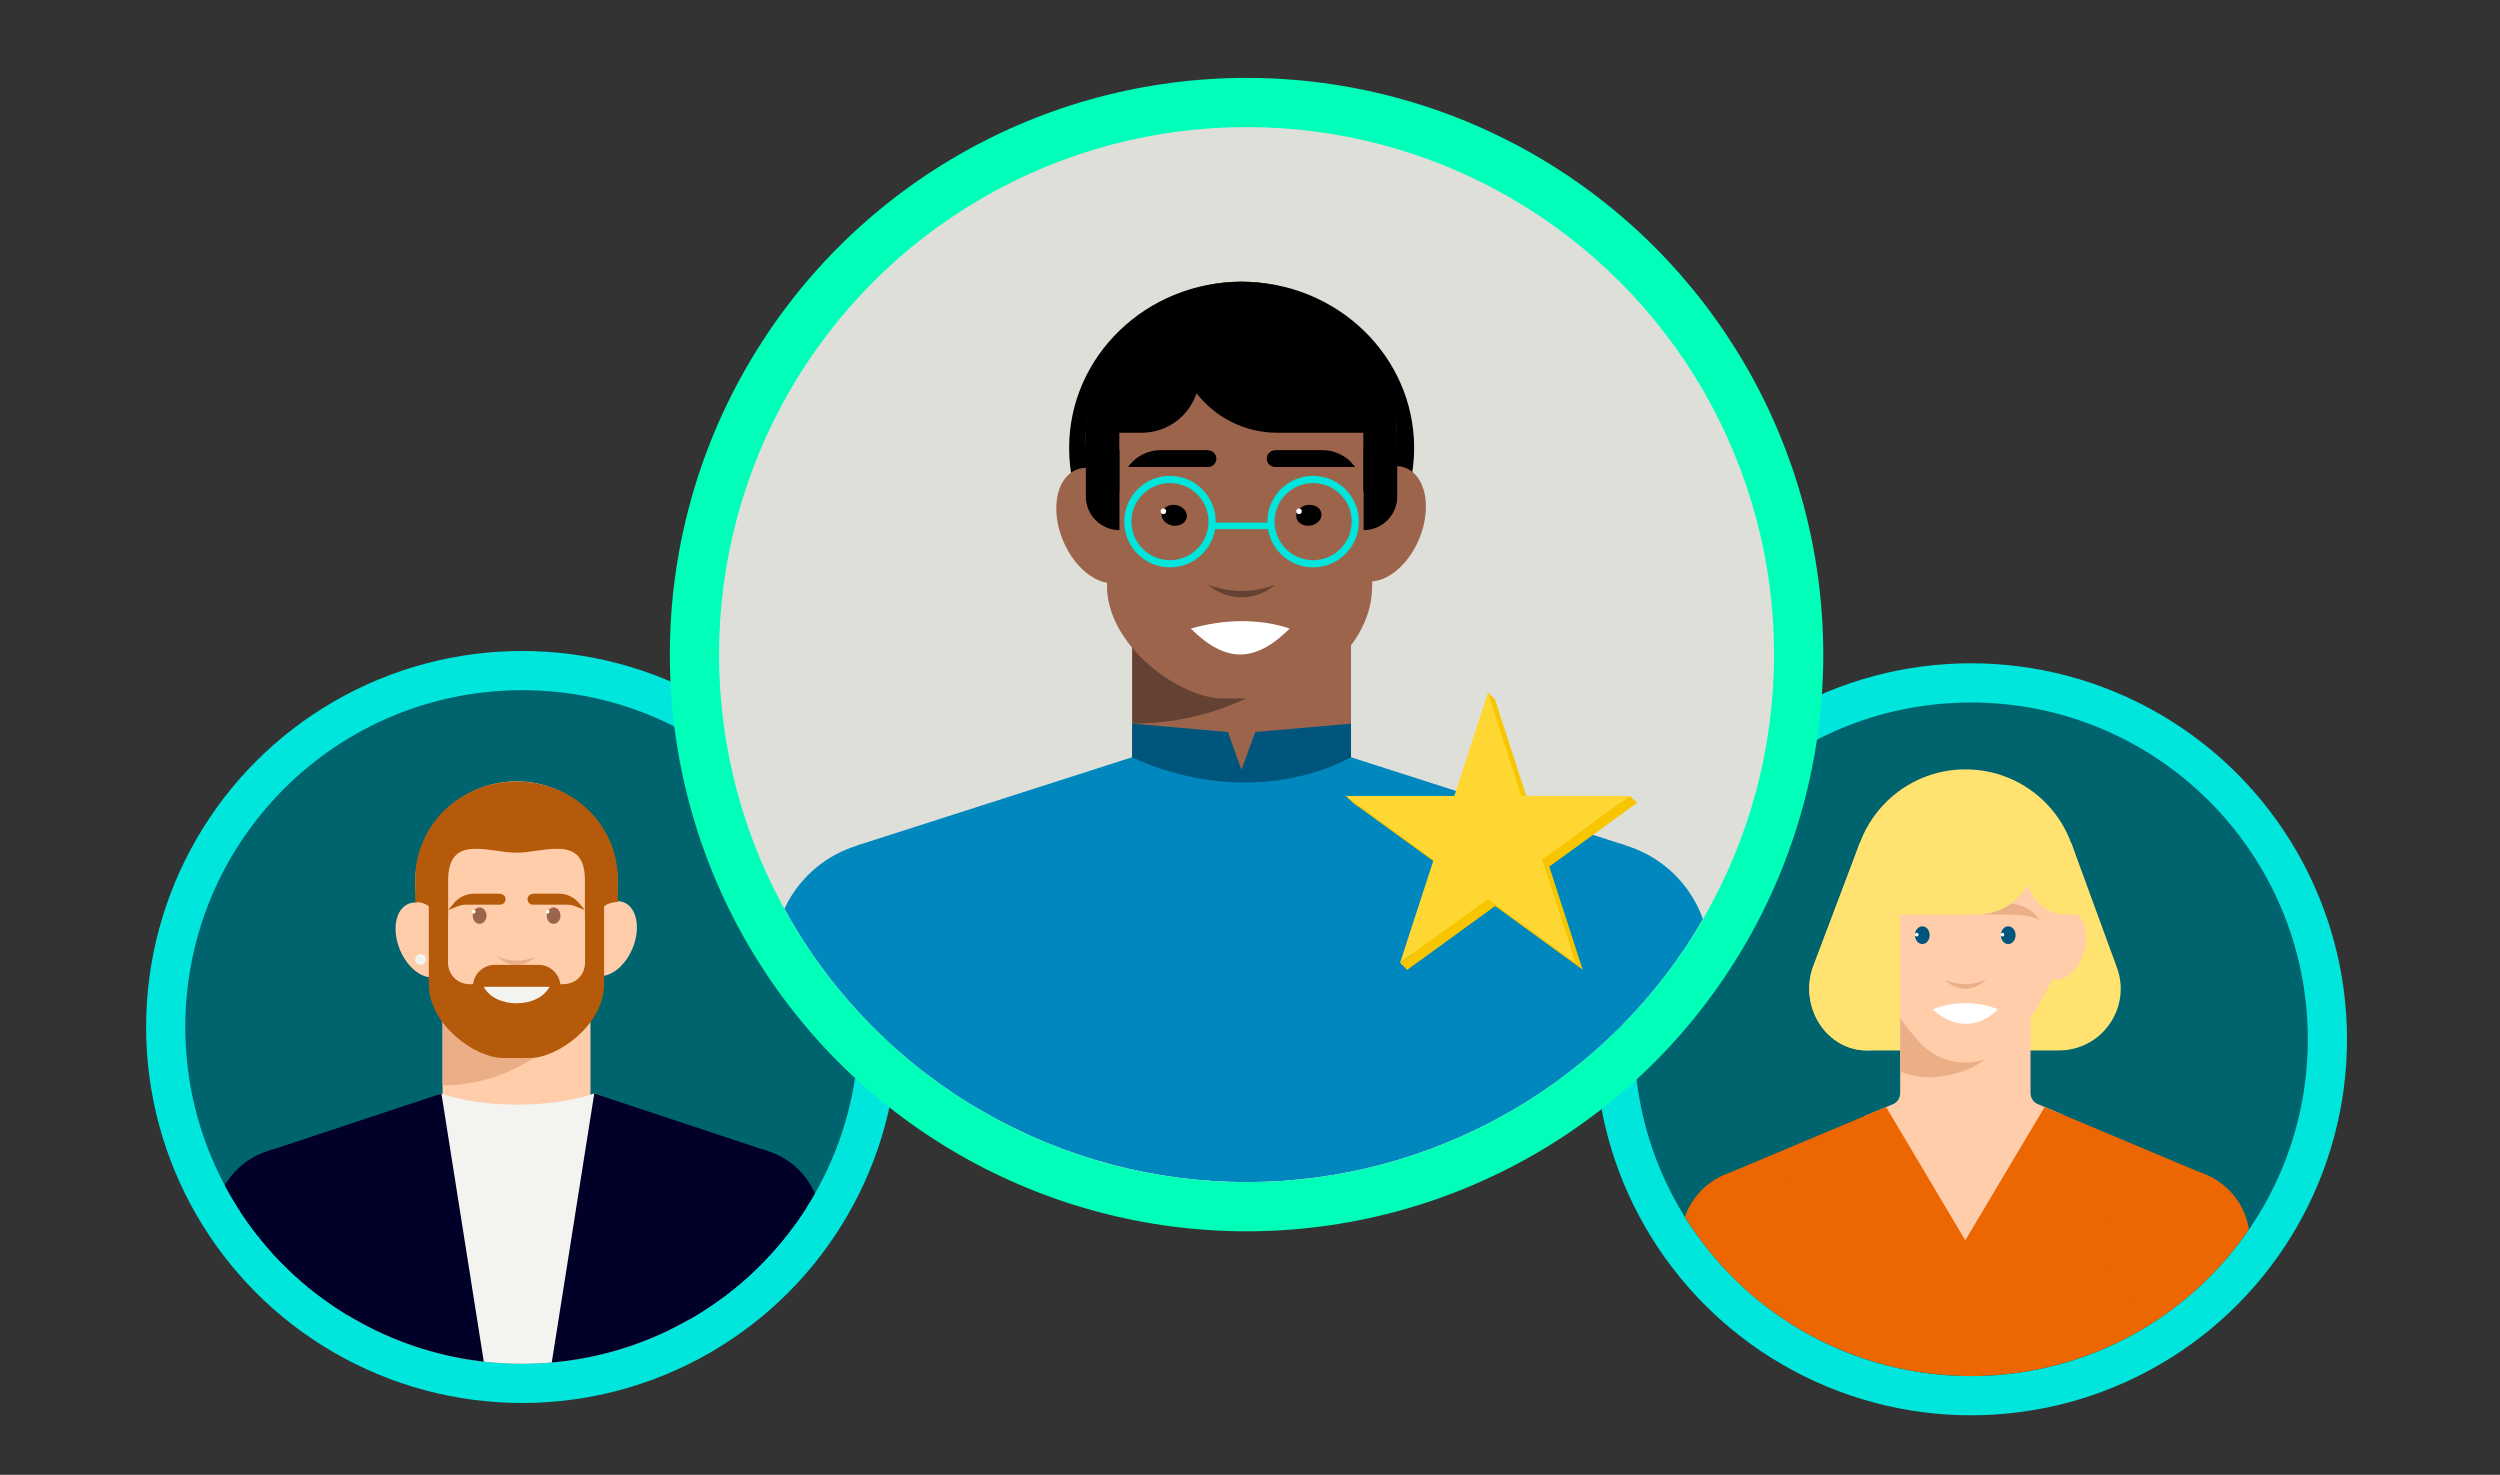 <?xml version="1.0" encoding="UTF-8"?>
<svg xmlns="http://www.w3.org/2000/svg" xmlns:xlink="http://www.w3.org/1999/xlink" version="1.1" viewBox="0 0 1524.6 899.4" width="1524.6" height="899.4" x="0" y="0">
  <rect x="0" y="0" width="1524.6" height="899.4" fill="#333333" stroke="none"/>
  <!-- Generator: Adobe Illustrator 29.9.0, SVG Export Plug-In . SVG Version: 2.1.1 Build 36)  -->
  <defs>
    <style>
      .st0 {
        fill: #ffcdaa;
      }

      .st1 {
        fill: #ffd732;
      }

      .st2, .st3, .st4, .st5, .st6, .st7, .st8, .st9, .st10, .st11, .st12, .st13, .st14, .st15, .st16, .st17, .st18 {
        fill: none;
      }

      .st2, .st4 {
        stroke-width: 4.4px;
      }

      .st2, .st4, .st13, .st14, .st17, .st18 {
        stroke-miterlimit: 10;
      }

      .st2, .st17, .st18 {
        stroke: #00e6dc;
      }

      .st19 {
        fill: #ffe270;
      }

      .st20 {
        fill: #5a2828;
      }

      .st21 {
        fill: #553ba3;
      }

      .st22 {
        fill: #fd9e83;
      }

      .st23 {
        mask: url(#mask-1);
      }

      .st24 {
        fill: #dfdfd9;
      }

      .st3 {
        stroke: #553ba3;
      }

      .st3, .st5, .st7, .st8, .st9, .st10, .st11, .st12, .st15, .st16 {
        stroke-linecap: round;
        stroke-linejoin: round;
        stroke-width: 2px;
      }

      .st25, .st26 {
        fill: #6f89e2;
      }

      .st27 {
        fill: #643c37;
      }

      .st26 {
        mix-blend-mode: multiply;
      }

      .st28 {
        fill: #00ffb9;
      }

      .st29 {
        fill: #c5d3f9;
        opacity: .3;
      }

      .st30 {
        fill: #00e6dc;
      }

      .st31 {
        fill: #fff;
      }

      .st32 {
        mask: url(#mask);
      }

      .st33 {
        fill: #0e0c14;
      }

      .st34 {
        fill: #b45a0a;
      }

      .st35 {
        fill: #ebaf87;
      }

      .st36 {
        fill: #ffe1b8;
      }

      .st37 {
        fill: #8c5046;
      }

      .st4, .st13, .st14 {
        stroke: #00d7a0;
      }

      .st5 {
        stroke: #644132;
      }

      .st7 {
        stroke: #d3834f;
      }

      .st38 {
        fill: #00af8e;
      }

      .st39 {
        fill: #b7e4ea;
      }

      .st40 {
        fill: #000028;
      }

      .st41 {
        mask: url(#mask-2);
      }

      .st42 {
        fill: #00557c;
      }

      .st43 {
        clip-path: url(#clippath-1);
      }

      .st8 {
        stroke: #fff;
      }

      .st44 {
        fill: #333353;
      }

      .st45 {
        isolation: isolate;
      }

      .st46 {
        fill: #ef846f;
      }

      .st9 {
        stroke: #333353;
      }

      .st10 {
        stroke: #643c37;
      }

      .st47 {
        fill: #ff9000;
      }

      .st11 {
        stroke: #ecc399;
      }

      .st48 {
        fill: #d3834f;
      }

      .st49 {
        clip-path: url(#clippath-3);
      }

      .st50 {
        fill: #f3f3f0;
      }

      .st12 {
        stroke: #411e1e;
      }

      .st51 {
        fill: #411e1e;
      }

      .st13, .st18 {
        stroke-width: 4.4px;
      }

      .st52 {
        fill: #e7a06b;
      }

      .st14, .st17 {
        stroke-width: 4px;
      }

      .st53 {
        fill: #644132;
      }

      .st54 {
        fill: #0087be;
      }

      .st15 {
        stroke: #282238;
      }

      .st16 {
        stroke: #ebaf87;
      }

      .st55 {
        fill: #00646e;
      }

      .st56 {
        fill: #ec6602;
      }

      .st57 {
        clip-path: url(#clippath-2);
      }

      .st58 {
        fill: #282238;
      }

      .st59 {
        mask: url(#mask-4);
      }

      .st60 {
        fill: #f7c600;
      }

      .st61 {
        fill: #ef0137;
      }

      .st62 {
        clip-path: url(#clippath);
      }

      .st63 {
        fill: #7e8c73;
      }

      .st64 {
        fill: #ecc399;
      }

      .st65 {
        fill: #b4a8ff;
      }

      .st66 {
        mask: url(#mask-3);
      }

      .st67 {
        fill: #9b644b;
      }
    </style>
    <mask id="mask" x="-1054.4" y="-38.8" width="662.1" height="698" maskUnits="userSpaceOnUse">
      <rect class="st31" x="-1051.8" y="-38.8" width="657" height="657"/>
    </mask>
    <clipPath id="clippath">
      <circle class="st6" cx="3238.1" cy="460.4" r="325"/>
    </clipPath>
    <mask id="mask-1" x="2900.5" y="134.7" width="669" height="705.3" maskUnits="userSpaceOnUse">
      <rect class="st31" x="2903.1" y="134.7" width="663.8" height="663.8"/>
    </mask>
    <clipPath id="clippath-1">
      <circle class="st6" cx="1202" cy="633.8" r="205.4"/>
    </clipPath>
    <mask id="mask-2" x="967.3" y="396.9" width="462.5" height="583.5" maskUnits="userSpaceOnUse">
      <rect class="st31" x="967.3" y="396.9" width="462.5" height="462.5"/>
    </mask>
    <clipPath id="clippath-2">
      <circle class="st6" cx="318.4" cy="626.3" r="205.4"/>
    </clipPath>
    <mask id="mask-3" x="101.3" y="414.8" width="427.5" height="427.5" maskUnits="userSpaceOnUse">
      <rect class="st31" x="101.3" y="414.8" width="427.5" height="427.5"/>
    </mask>
    <clipPath id="clippath-3">
      <circle class="st6" cx="760.2" cy="399.2" r="321.7"/>
    </clipPath>
    <mask id="mask-4" x="426.1" y="76.9" width="662.1" height="698" maskUnits="userSpaceOnUse">
      <rect class="st31" x="428.7" y="76.9" width="657" height="657"/>
    </mask>
  </defs>
  <g class="st45">
    <g id="Layer_1">
      <path class="st50" d="M889.5-1395.4c-202.2.2-322.1-170.9-576,142.7-133.1,164.4-344.9,474.8-46.7,707.3,298.2,232.5,299.2,446.3,883.8,217.6,358-140.1,483.1-516.9,269.2-708.2-164.1-146.7-88.8-359.9-530.3-359.4Z"/>
      <g class="st32">
        <g>
          <path d="M-618.1,157.5c0,56-47.1,98.8-105.2,98.8s-105.2-42.8-105.2-98.8,47.1-101.4,105.2-101.4,105.2,45.4,105.2,101.4Z"/>
          <path class="st67" d="M-790.1,374.4c23.2,38.1,106.1,38.7,133.5,0v-138.7h-133.4s0,138.7,0,138.7Z"/>
          <path class="st53" d="M-790.1,325.7c61.8,0,107.5-33.4,133.5-65.7v-24.2h-133.4v90Z"/>
          <ellipse class="st67" cx="-636.7" cy="204.3" rx="36.8" ry="24" transform="translate(-580.1 -462) rotate(-67.4)"/>
          <ellipse class="st67" cx="-810" cy="204.3" rx="24" ry="36.8" transform="translate(-141.1 -296.1) rotate(-22.6)"/>
          <path class="st67" d="M-628.6,151.1c0,52.4-42.3,95-94.8,95s-95-42.5-95-95,42.5-95,95-95,94.8,42.5,94.8,95Z"/>
          <path class="st67" d="M-643.8,243.5c-.9,38-43.8,66.7-68.9,66.7h-22.6c-24.1,0-68.3-29.8-70.1-66.7l.2-22.3-.2-98.3,161.7-2.6v123.2Z"/>
          <path d="M-648.9,207.6h0c11.3,0,20.5-9.2,20.5-20.5v-28.2s-20.5,0-20.5,0v48.8Z"/>
          <path d="M-797.8,207.6h0c-11.3,0-20.5-9.2-20.5-20.5v-28.2h20.5v48.8Z"/>
          <path class="st53" d="M-702.8,241c-12.3,10.3-28.8,10.2-41.1,0,14.6,5.1,27,5.1,41.1,0Z"/>
          <g>
            <path d="M-723.3,56.2c-52.4,0-95,39.9-95,92.4v20.5c2.6,0,15.4,0,20.5,15.4h0v-35.9c0-43.6,48.8-25.7,74.4-25.7s74.4-18,74.4,25.7v35.9h0c5.1-15.4,18-15.4,20.5-15.4v-20.5c0-52.4-42.5-92.4-95-92.4Z"/>
            <path d="M-805.6,109.8v38.5c0,0,21.4,0,21.4,0,15.2,0,28.6-9.7,33.4-24.1,11.8,15.2,29.9,24.1,49.2,24.1h60.4l-.2-38.5h-164.2Z"/>
          </g>
          <path d="M-674.7,197.2c-.6-3.5-4.6-5.6-8.8-4.9-4.2.8-7.1,4.2-6.4,7.6.6,3.5,4.6,5.6,8.8,4.9,4.2-.8,7.1-4.2,6.4-7.6Z"/>
          <path d="M-772,197.2c.6-3.5,4.6-5.6,8.8-4.9s7.1,4.2,6.4,7.6c-.6,3.5-4.6,5.6-8.8,4.9-4.2-.8-7.1-4.2-6.4-7.6Z"/>
          <polygon class="st42" points="-656.6 325.7 -715 330.8 -723.3 353.9 -731.7 330.8 -790.1 325.7 -790.1 369.3 -656.6 369.3 -656.6 325.7"/>
          <path class="st54" d="M-656.6,346.2c-38.5,20.5-89.8,20.5-133.5,0l-167.4,53.7.6,259.4h467.1l.6-259.4-167.4-53.7Z"/>
          <g>
            <circle class="st54" cx="-509.8" cy="468.8" r="71.9"/>
            <polygon class="st54" points="-392.3 659.3 -440.2 450.7 -579.1 487.6 -538.6 659.3 -392.3 659.3"/>
          </g>
          <g>
            <circle class="st54" cx="-936.9" cy="468.8" r="71.9"/>
            <polygon class="st54" points="-1054.4 659.3 -1006.5 450.7 -867.6 487.6 -908.1 659.3 -1054.4 659.3"/>
          </g>
          <g>
            <circle class="st18" cx="-767" cy="202.5" r="25.7"/>
            <circle class="st2" cx="-679.7" cy="202.5" r="25.7"/>
            <line class="st17" x1="-741.3" y1="205" x2="-705.4" y2="205"/>
          </g>
          <path d="M-743.9,158.8h-28.7c-7.3,0-14.2,3.2-18.8,8.8l-1.2,1.5h48.8c2.8,0,5.1-2.3,5.1-5.1s-2.3-5.1-5.1-5.1Z"/>
          <path d="M-702.8,158.8h28.7c7.3,0,14.2,3.2,18.8,8.8l1.2,1.5h-48.8c-2.8,0-5.1-2.3-5.1-5.1s2.3-5.1,5.1-5.1Z"/>
        </g>
      </g>
      <circle class="st6" cx="-720.3" cy="283.5" r="321.7"/>
      <path class="st31" d="M-754.3,267.7c21.1,21.1,39.2,21.1,60.3,0-18.1-6-39.2-6-60.3,0Z"/>
      <circle class="st31" cx="-771" cy="196.2" r="1.7"/>
      <circle class="st31" cx="-688.3" cy="196.2" r="1.7"/>
      <rect class="st31" x="1868.7" y="-2959.2" width="2289" height="2000"/>
      <circle class="st29" cx="3013.2" cy="-1872.6" r="828.2"/>
      <g>
        <g>
          <path class="st58" d="M3215.4-2452.7s-90.7-147.1-220.7-127.5c-130,19.6-171.6,61.3-213.3,125.1-41.7,63.8-78.5,49-83.4,115.2-4.9,66.2-4.9,144.7-39.2,181.5-34.3,36.8-68.7,53.9-56.4,137.3,12.3,83.4-24.5,103-71.1,159.4-46.6,56.4-78.5,144.7,78.5,284.4,156.9,139.8,225.6,362.9,544.4,233,318.8-130,311.4-257.5,304.1-291.8-7.4-34.3-137.3-56.4-105.4-134.9,31.9-78.5,105.4-132.4,83.4-215.8-22.1-83.4-105.4-46.6-93.2-220.7,12.3-174.1-73.6-252.6-127.5-245.2Z"/>
          <g>
            <path class="st22" d="M2866.4-2180s35.7,211.7-3.3,264.4c-38.9,52.7,285.2,106.2,311.6,94.1,26.4-12.1-17.7-89.6-17.7-89.6,0,0-54.5-160.4-72.6-305.1-18.1-144.7-218,36.3-218,36.3Z"/>
            <path class="st22" d="M3171.4-1820c-18.4,3.3-82.3-4-146.8-17.1-40.8-8.3-138.1-30.5-160.7-58.3-5.7-7-6.1-13.9-1.3-20.5,38.4-51.9,3.5-261.9,3.2-264v-.3c0,0,.2-.2.2-.2.3-.3,31.4-28.3,69.7-53.3,35.4-23,84.2-48,116.3-36.1,18.3,6.8,29.4,24.8,33,53.5,17.9,143,72,303.4,72.6,305,0,0,8.2,14.5,15.4,31.6,9.6,23.1,12.9,39.8,9.6,49.8-1.4,4.2-3.9,7.2-7.5,8.9-.9.4-2.1.7-3.5,1ZM2867-2179.7c.7,4.4,9.1,55.6,12.9,112.2,5.4,79.1-.1,130.4-16.4,152.3-4.6,6.2-4.2,12.5,1.2,19.2,22.3,27.5,119.3,49.6,160,57.9,69.5,14.1,138.1,21.5,149.7,16.2,3.4-1.5,5.7-4.3,7-8.2,7.5-23.2-24.6-80.1-24.9-80.6-.6-1.7-54.7-162.2-72.7-305.3-3.5-28.3-14.4-46-32.3-52.6-59.3-22-178.6,83.6-184.6,89Z"/>
          </g>
          <path class="st22" d="M2866.4-2180s35.7,211.7-3.3,264.4c-38.9,52.7,285.2,106.2,311.6,94.1,26.4-12.1-17.7-89.6-17.7-89.6,0,0-54.5-160.4-72.6-305.1-18.1-144.7-218,36.3-218,36.3Z"/>
          <path class="st46" d="M2880-2058.5c106.7,170.1,258.4,87.9,253.6,70.9-17.1-60-38.9-146.8-49.2-228.6-18.1-144.7-218,36.3-218,36.3,0,0,9.8,58.4,13.5,121.4,0,0,0,0,0,0Z"/>
          <path class="st22" d="M3075.3-2466.5s117.3-40,120.6,121.2c3.3,161.3-30,245.3-46.3,267.7-16.3,22.4-51,103.7-137.4,103.7-91.3,0-150.9-97-172.3-160.2-21.4-63.2-49-161.5-34.5-236.6,14.6-75.1,69.7-93.7,119.4-99.7,49.7-6,116.2-17.9,150.5,3.9Z"/>
          <path class="st58" d="M3130.1-2420.1c-60.7,71.7-212.7,53.3-212.7,53.3-15.5,43.3-64.5,66.5-64.5,66.5,10.4,107.3-65.1,168.7-82,163.4-16.9-5.4-45.8-39.4-46.6-71.1-.8-31.7,5.7-185.2,5.7-185.2l167.5-143.5,180.7,2.8s112.6,42.1,51.9,113.8Z"/>
          <path class="st22" d="M2849-2179.1s-13.8,27.9-24.1,20.9c-10.3-7.1-36.3-36.1-38-55.2-2.9-32.2,4.7-71.8,27.5-71.9,22.8-.1,40,44.2,40,44.2l-5.3,62.1Z"/>
          <path class="st58" d="M3098.5-2471.5s6.4,77,28.7,92.8c22.3,15.8,57.1,97.4,73.4,180.5,16.3,83.2,117.8,147.9,96.6,49.7-21.2-98.3-90.6-323.7-138-336.7-47.4-13-60.6,13.7-60.6,13.7Z"/>
          <path class="st22" d="M3167.9-2156s41.3,19.3,54.9-21.7c7-21.1,14.9-89.3-4.9-93.5-39.1-8.4-43.1,43.5-43.1,43.5l-6.9,71.7Z"/>
          <path class="st58" d="M3039.2-2137.2c4.6-4.2,9.7-9.7,8.6-16.5-.9-5.5-5.4-9.6-9.1-13.3-5.5-5.6-11.1-11.1-13.2-18.8-2.4-8.9-2.8-18.5-1.3-27.6.5-2.8-4-3.2-4.4-.4-2,12.8-1.7,30.8,7.5,41,3.9,4.4,8.2,8.5,12.1,12.8,6.5,7.3,4,13.2-3,19.5-2.1,1.9.8,5.3,2.9,3.4h0Z"/>
          <path class="st58" d="M2916.5-2379.2c-4.4,34.3-22.3,64.7-51.4,83.6-2.4,1.6.5,4.9,2.9,3.4,30-19.6,48.4-51.3,52.9-86.6.4-2.9-4.1-3.3-4.4-.4h0Z"/>
          <path class="st58" d="M3289.5-2409.8c39.4,46.2,61.6,105.8,61.9,166.5,0,2.8,4.4,3.3,4.4.4-.3-61.9-22.7-122.7-62.9-169.8-1.9-2.2-5.3.7-3.4,2.9h0Z"/>
        </g>
        <path class="st31" d="M3070.1-2110.3c10.9-1.3-22.5,50.6-52.8,50.9-28,.3-64.9-51.2-51.3-48.3,18.1,3.8,29.4,7.8,55.5,7.2,18-.4,40.4-8.9,48.6-9.9Z"/>
        <path class="st58" d="M3131.6-2287.2c-21.7-7.6-56.5-16.5-75.7,1.7-3.6,3.4,2,8,5.6,4.9,17.1-14.6,46.2-7,66.3,0,4.6,1.6,8.4-5.1,3.8-6.7h0Z"/>
        <path class="st58" d="M2897.6-2284.5c13.9-5.9,30.8-10.3,45.8-11.1,10.5-.6,23.5-.3,31.3,7.2,3.5,3.3,9.2-2,5.8-5.1-22-20.1-61.8-7.5-86.5,2.6-4.6,1.9-1,8.3,3.6,6.4h0Z"/>
        <path class="st58" d="M2927.1-2233.2c.1,13.4,6.9,24,15.1,23.8,8.2-.3,14.7-11.4,14.6-24.7-.1-13.4-9.8-18.5-18-18.2-8.2.3-11.9,5.8-11.7,19.2Z"/>
        <path class="st58" d="M3079.3-2233.2c.1,13.4,6.9,24,15.1,23.8,8.2-.3,14.7-11.4,14.6-24.7-.1-13.4-9.8-18.5-18-18.2-8.2.3-11.9,5.8-11.7,19.2Z"/>
        <path class="st25" d="M3155.9-1966.2c7.6,5.5,9.6,13.5,9.6,13.5,0,0,117.6,3.1,165.2,15.2,47.7,12.1,83.5,40.6,103.8,57.5,20.3,16.9-20.3,807.1-20.3,807.1l-36.1,19.8-11.3,41.1s-90.2,22.6-277.5,22.6-415.1-63.7-415.1-63.7v-44.6l-22.6-40.6-60.9-647.4-20.3-97,271.2-117.3-18.5,39.3,63.2,49.8s116.2,13,155.7,10.3c39.5-2.7,69.7-14.3,83.5-22.7,13.8-8.5,18.5-25.1,16.6-34.9-1.9-9.9,6.2-13.4,13.8-7.9Z"/>
        <path class="st25" d="M2570.5-1882.7s-39.6,30.4-55.4,73.3c-15.8,42.9-71,367.7-71,497.4s104.9,161.9,148.9,168.1c44,6.2,86.9,0,86.9,0l139.9-91.4-249.3-647.4Z"/>
        <path class="st22" d="M2737.5-1863s57.9-14,82.3-33.3c28.1-22.1-6.8-47.4-6.8-47.4l-90.2,60.9,14.7,19.7Z"/>
        <path class="st46" d="M2737.5-1863s57.9-14,82.3-33.3c28.1-22.1-6.8-47.4-6.8-47.4l-90.2,60.9,14.7,19.7Z"/>
        <path class="st15" d="M3382.7-1853.4c-9.6,21.8-18.7,45.1-27.1,69.9-33.1,98.2-43.8,189.2-45.1,263.9"/>
        <path class="st22" d="M2578.4-1710.7s-15.5-106.6-7.9-139.3c7.6-32.7,170.9-162.4,170.9-162.4l18.6-11.8s115.1-99.8,120.1-101.5c5.1-1.7,16,6,2.3,25.8-13.7,19.7-73.3,100-73.3,100,0,0,40.4-4.5,60.9,0,20.5,4.5,59.4,61.6,64.5,69.7,5.4,8.6,19.9,21.7,13.9,32.4-4,7-11.4,2.3-11.4,2.3l-11.1-4.9s14.3,21.1,2.3,26.5c-12,5.5-26.1-12.9-26.1-12.9,0,0,2.5,44.6.2,53.8-2.3,9.2-25.6,10.5-29.3-5.6-3.8-16.2-4.5-38.4-4.5-38.4l-22.6-45.7-28.2-4.5-42.9,24.3s-45.5,59-57.5,74.4c-12,15.4-24.8,19.2-24.8,19.2l-3.9,82.9-110,15.8Z"/>
        <path class="st22" d="M2830.2-1290.8c18.3,0,57.5,24.5,57.5,24.5l69.4,9.3,10.2,131.1-44.8-5.1s-16.4,6.8-40.6,9.3c-24.3,2.5-82.9-5.1-82.9-5.1,0,0,2.8,14.4,0,20.3-2.8,5.9-17.8,8-37.2,9.9-17.9,1.7-74.6-1.1-74.4-24.3.2-23.1-.6-68.2,6.8-101.5,7.3-33.3,117.9-68.5,136.2-68.5Z"/>
        <path class="st26" d="M2604.5-1160.2c1.1-.8,2.2-1.6,3.4-2.5.5-.4,1.2-.9,1.6-1.2,4.5-3.5,8.8-7.2,13-11.1,8.4-7.8,15.9-16.4,23.3-25.2,15.2-18.1,30.4-37.1,51.3-49.1,17.5-16.6,40-28,63-34.8,5.7-1.7,11.4-3,17.2-4,1.5-.3,2.9-.5,4.4-.7,1.3-.2,9.1,5.8,10.4,5.6,2.7-.4,38.3-7.8,38.3-7.8l6.3.3c-6.9-92-39.9-335.8-51.8-359.9-13.3-27-43.8-31.6-43.8-31.6,0,0-6.1-50.5-10.5-70.6-4.5-20.1-151.5-24.7-155.4,8.3-3.9,33-8.1,68.7-8.1,68.7,0,0-24.4,9.9-38,20.8-13.5,10.9-20.9,179-25.6,283.7-6,134.1,43.8,191,96.7,214,1.5-1,2.9-2.1,4.4-3.1Z"/>
        <path class="st25" d="M2570.5-1748.5c-5.6,32.7-11.7,68.1-11.7,68.1,0,0-24.9,8.6-39,18.7-14.1,10.2-30.4,177.6-40.6,282-27.1,275.8,200.8,235.7,200.8,235.7,0,0,121.4,0,127.5-111.7,3.1-56.4-20.6-360.4-32.4-388-11.8-27.6-42-33.8-42-33.8,0,0-3.4-50.8-6.8-71.1s-150-32.7-155.7,0Z"/>
        <polyline class="st15" points="2781.2 -1130.1 2733.8 -1137.7 2733.8 -1125.9 2725.3 -1119.1"/>
        <path class="st26" d="M3549.9-1490.5c22.6,112.2-80.8,278.1-89.6,333.4-8.7,55.3-46.6,137.2-93.5,145.1-204.4,34.7-413.7-68.3-413.7-68.3l-22.8-187.8s323.1-6.8,374.8-29.6l37-272.5s185.2-32.6,207.8,79.6Z"/>
        <path class="st25" d="M3434.5-1879.9c58.1,40,112.8,257.2,135.4,369.4,22.6,112.2,8.7,362.1,0,417.3-8.7,55.3-101.5,66.5-148.9,69.9-34.3,2.4-397-29.9-397-29.9,0,0-89.4-32.4-87-35.6,2.4-3.2,14.6-6.4,17.1-18,2.4-11.7,5.6-57.2-1.1-97-6.8-39.8-41.7-63.5-22.6-64.3,19.1-.8,103.8-4.5,103.8-4.5,0,0,39.5-44.6,79-46.2,39.5-1.6,163.6-6.8,163.6-6.8l48.5,7.9,14.7-284.2s36.7-318.1,94.7-278Z"/>
        <path class="st15" d="M2854.2-2109.2c5.2-4.4,12.2-10.3,20.3-16.4,2.1-1.6,5.3-3.9,9.6-3.9,3.8,0,7.4,1.6,8.7,3.1,6.1,6.8-14.1,35.2-23.1,47.4"/>
        <polyline class="st15" points="2892.8 -1891.5 2863.1 -1915.5 2840.4 -1930.4 2817.6 -1927.3"/>
        <polyline class="st15" points="2924.7 -1907 2871.3 -1968.8 2833 -1977.8"/>
        <path class="st15" d="M2901.8-1851.6c-.9-3.3-2.7-5.9-4.8-6.1-3.3-.4-6.1,2.1-6.7,6.7-1.1,8.7-1.4,16.7.3,21.1"/>
        <path class="st15" d="M2924.9-1876.3c-1.2-.3-8.2-4.6-14.5-11.3-2.8-3-2.9-8.8,1.5-11.8"/>
        <path class="st15" d="M2863.2-2108.3c.8,1.9,3.9,2.9,5.1,2.8,9.4-.7,16-11.5,16.7-13"/>
        <path class="st15" d="M2886.5-1994.6c9.6,5,22.7,13.3,35.3,26.5,18.6,19.4,27.1,40,31,52.1"/>
        <path class="st15" d="M2934.2-1921.5c-1.2.6-3.5,2-4.5,4.7-1.5,3.8.5,7.6,2,10.3,2.9,5.5,7.5,8.4,10.3,9.9"/>
        <path class="st15" d="M2696.6-1089.5c27.5,5,66.1,11.7,112.5,18.6,49.5,7.4,150.4,22.4,250.4,27.9,79.5,4.4,160.1,8.9,299.9-10.2"/>
        <line class="st15" x1="2707.6" y1="-1073.4" x2="2708.4" y2="-1050.6"/>
        <line class="st15" x1="2753.3" y1="-1064.3" x2="2753.3" y2="-1039.1"/>
        <line class="st15" x1="2807.7" y1="-1056.5" x2="2807.7" y2="-1029.4"/>
        <line class="st15" x1="2870" y1="-1042.9" x2="2870.8" y2="-1017.6"/>
        <line class="st15" x1="2937" y1="-1039.1" x2="2933.4" y2="-1010"/>
        <line class="st15" x1="3005.4" y1="-1029.4" x2="2996.9" y2="-1001.5"/>
        <line class="st15" x1="3074.7" y1="-1024.5" x2="3068.8" y2="-1001.5"/>
        <line class="st15" x1="3162.7" y1="-1024.5" x2="3156.8" y2="-997.3"/>
        <line class="st15" x1="3230.4" y1="-1024.5" x2="3224.5" y2="-1000.7"/>
        <line class="st15" x1="3301.4" y1="-1029.4" x2="3296.4" y2="-1007.4"/>
        <path class="st15" d="M2944.4-1867.8c16.4,1.3,40,2.6,68.5,1.7,48.8-1.5,75.7-2.6,104.1-17.8,12.8-6.8,33-20.3,51.6-47.4"/>
        <path class="st15" d="M2578.4-1672.9c11.9-1.8,24.3-3.3,37.2-4.5,29.7-2.7,57.3-3.2,82.3-2.3"/>
        <line class="st15" x1="2589.7" y1="-1738.3" x2="2584.1" y2="-1695.5"/>
        <line class="st15" x1="2632" y1="-1740.6" x2="2632" y2="-1692.1"/>
        <line class="st15" x1="2669.8" y1="-1740.6" x2="2679.9" y2="-1698.9"/>
        <line class="st15" x1="2703.6" y1="-1736.1" x2="2710.4" y2="-1697.7"/>
        <path class="st15" d="M3037.5-1252.2c3.3,19.5,5.8,41.4,6.8,65.4,1.5,37.8-1.4,71.4-5.6,99.3"/>
        <line class="st15" x1="2967.3" y1="-1246.5" x2="3020.6" y2="-1247.7"/>
        <line class="st15" x1="2976.7" y1="-1193.5" x2="3028" y2="-1183.4"/>
        <line class="st15" x1="2985.6" y1="-1157" x2="3028" y2="-1141.9"/>
        <line class="st15" x1="2976.7" y1="-1119.1" x2="3028" y2="-1087.5"/>
      </g>
      <polyline class="st31" points="4535.4 -2071.6 3960.3 -1774.6 3958 -1779 4533.1 -2076"/>
      <polyline class="st31" points="4509.4 -2145.2 3934.3 -1848.2 3932.1 -1852.6 4507.2 -2149.6"/>
      <polygon class="st31" points="4274.6 -2116.5 3906.1 -1926.2 3908.4 -1921.8 4290.5 -2119.1 4274.6 -2116.5"/>
      <polygon class="st31" points="4026.1 -2075.1 3880.2 -1999.8 3882.5 -1995.4 4042 -2077.8 4026.1 -2075.1"/>
      <polyline class="st31" points="4560.8 -1999.4 3985.7 -1702.4 3983.5 -1706.8 4558.6 -2003.8"/>
      <polygon class="st31" points="4051.4 -2079.3 4242.8 -1708.6 4247.2 -1710.8 4056.5 -2080.2 4051.4 -2079.3"/>
      <polygon class="st31" points="4131.4 -2092.7 4316.4 -1734.5 4320.8 -1736.8 4136.6 -2093.5 4131.4 -2092.7"/>
      <polygon class="st31" points="4211.5 -2106 4390 -1760.4 4394.4 -1762.7 4216.7 -2106.8 4211.5 -2106"/>
      <polyline class="st31" points="4468 -1788.6 4296.7 -2120.2 4291.6 -2119.3 4463.6 -1786.3"/>
      <polyline class="st31" points="4541.6 -1814.5 4376.8 -2133.5 4371.7 -2132.7 4537.2 -1812.3"/>
      <polygon class="st31" points="3972.7 -2066.2 4170.6 -1683.1 4175 -1685.4 3977.8 -2067.1 3972.7 -2066.2"/>
      <path class="st6" d="M4049.9-2067l274.5-24.6,74.7,234.3-322.6-26.7c-32.9-17.3-51.5-180.8-26.6-183Z"/>
      <rect class="st6" x="1868.7" y="-2959.2" width="2289" height="2000"/>
      <path class="st50" d="M3294.9-154.9c-236.4.3-376.6-190.5-673.4,159.1-155.6,183.2-403.2,529.2-54.5,788.5,348.6,259.2,349.7,497.5,1033.2,242.5,418.5-156.1,564.8-576.3,314.7-789.5-191.9-163.5-103.8-401.2-619.9-400.6Z"/>
      <path class="st50" d="M3294.9-154.9c-236.4.3-376.6-190.5-673.4,159.1-155.6,183.2-403.2,529.2-54.5,788.5,348.6,259.2,349.7,497.5,1033.2,242.5,418.5-156.1,564.8-576.3,314.7-789.5-191.9-163.5-103.8-401.2-619.9-400.6Z"/>
      <path class="st50" d="M3294.9-154.9c-236.4.3-376.6-190.5-673.4,159.1-155.6,183.2-403.2,529.2-54.5,788.5,348.6,259.2,349.7,497.5,1033.2,242.5,418.5-156.1,564.8-576.3,314.7-789.5-191.9-163.5-103.8-401.2-619.9-400.6Z"/>
      <path class="st50" d="M3294.9-154.9c-236.4.3-376.6-190.5-673.4,159.1-155.6,183.2-403.2,529.2-54.5,788.5,348.6,259.2,349.7,497.5,1033.2,242.5,418.5-156.1,564.8-576.3,314.7-789.5-191.9-163.5-103.8-401.2-619.9-400.6Z"/>
      <path class="st50" d="M3294.9-154.9c-236.4.3-376.6-190.5-673.4,159.1-155.6,183.2-403.2,529.2-54.5,788.5,348.6,259.2,349.7,497.5,1033.2,242.5,418.5-156.1,564.8-576.3,314.7-789.5-191.9-163.5-103.8-401.2-619.9-400.6Z"/>
      <path class="st50" d="M3294.9-154.9c-236.4.3-376.6-190.5-673.4,159.1-155.6,183.2-403.2,529.2-54.5,788.5,348.6,259.2,349.7,497.5,1033.2,242.5,418.5-156.1,564.8-576.3,314.7-789.5-191.9-163.5-103.8-401.2-619.9-400.6Z"/>
      <path class="st50" d="M3294.9-154.9c-236.4.3-376.6-190.5-673.4,159.1-155.6,183.2-403.2,529.2-54.5,788.5,348.6,259.2,349.7,497.5,1033.2,242.5,418.5-156.1,564.8-576.3,314.7-789.5-191.9-163.5-103.8-401.2-619.9-400.6Z"/>
      <path class="st50" d="M3294.9-154.9c-236.4.3-376.6-190.5-673.4,159.1-155.6,183.2-403.2,529.2-54.5,788.5,348.6,259.2,349.7,497.5,1033.2,242.5,418.5-156.1,564.8-576.3,314.7-789.5-191.9-163.5-103.8-401.2-619.9-400.6Z"/>
      <g>
        <path class="st33" d="M2637.8,134.6c-12.1,4.1-20.2-48.6-2-94.2,10.9-27.3,51.5-34.9,51.5-34.9,3.5,3.8,3.2,23-6.9,47-19,45.2-28.6,77.3-42.7,82.1Z"/>
        <path class="st37" d="M2721.6,22.8c21.4-.7,78.8-32.4,78.8-32.4,0,0,20.2-8.9,31.1-19.7,10.9-10.8,25.7-38.1,29.9-38.3,4.2-.2,12.6,3.6,14.2,16.1,1.6,12.6-5.9,30-11.4,37.8-5.5,7.8-37.2,33.1-37.2,33.1l-5.3,10c14,8.4,22.9,12.8,33.2,20,10.3,7.2,13.7,10,14.9,17.5,1.2,7.5-12.2,17-14.4,22-4.3,9.7,8,12.9,3.5,23.9-5.4,13.3-20.4,9.9-23.2,13.9-2.8,4,3.3,9.3-.6,16.2-4,6.9-19,10.1-21,12.3-2,2.2.9,7.2-.7,11-1.6,3.9-6.5,7.9-13.3,9.5-6.8,1.6-28.9,1.3-34.7-.8-24.3-8.8-26.7-14-70-48.8-7.6-6.1-98.6-44.3-98.6-44.3l40.4-89.3s62.9,30.9,84.3,30.2Z"/>
        <path class="st10" d="M2847.3-44.2c.6.8,3,3.5,6.8,4.1,4.3.7,7.5-1.7,8.8-2.7,5.8-4.4,6.2-11.8,6.2-13"/>
        <path class="st10" d="M2836.1-30.1c1.7.8,4.1,2.1,6.6,4.4,2.2,2.1,3.6,4.2,4.5,5.7"/>
        <path class="st10" d="M2832.4-21.9c2,1.5,4.9,3.2,8.7,4.6,4,1.4,7.5,1.9,10.1,2.1"/>
        <path class="st27" d="M2642.8,126.3c17.4-74.3,39.3-105.1,49.1-110.4l-98.1-51.9-69,85.4s70.1,42.2,117.9,76.9Z"/>
        <path class="st44" d="M2491.4,63.8c24,11.3,53.7,25.8,79,39.6,3.8,2.1,6.4,8.6,10.1,10.5,39.7,20.8,63.2,28.7,62.3,12.4-2.9-52.2,24.1-95.3,44.6-114.9,8.3-8-27.9-24.5-57.1-44.7-3.9-2.7-8,3.5-12,.8-18.9-13.2-44.1-38.7-64.6-61.1l-79.2,9,16.9,148.2Z"/>
        <path class="st8" d="M2619.1-16.6c-6.6,10-13.5,22.4-19.4,37.2-12.8,32.5-14.5,62-13.9,81.4"/>
        <path class="st8" d="M2666.8,7.1c-4.2-4.6-9.9-9.9-17.3-14.8-4.8-3.2-9.5-5.7-13.6-7.6"/>
        <path class="st8" d="M2649.3,39.7c-4.2-4.6-9.9-9.9-17.3-14.8-4.8-3.2-9.5-5.7-13.6-7.6"/>
        <path class="st8" d="M2636.5,77.1c-4.9-3.8-11.5-8-19.7-11.6-5.3-2.4-10.3-4-14.7-5.1"/>
        <path class="st8" d="M2629.9,114.4c-5.3-3.2-12.3-6.6-20.9-9.2-5.6-1.7-10.7-2.7-15.2-3.4"/>
      </g>
      <g>
        <path class="st33" d="M3711.2,943.6c4.8,11.4,48.3-16.9,69.4-59.5,12.7-25.5-8-59.8-8-59.8-5.1,0-18.7,12.6-29.6,35.3-20.5,43-37.4,70.7-31.8,84Z"/>
        <path class="st67" d="M3738,810.7c-13.3-16-27.5-78-27.5-78,0,0-6.6-20.4-5.8-35.3.8-14.9,11-43.2,8.4-46.4-2.6-3.2-10.7-6.8-20.9.1-10.1,7-17.9,23.6-20,32.6-2.1,9,0,48.3,0,48.3l-3.8,10.3c-15.2-4.7-24.1-8.3-35.9-11.1-11.9-2.8-16.1-3.4-22.3.6-6.2,4-4.5,19.8-6.6,24.7-4.2,9.4-14.5,2.6-19.6,12.9-6.1,12.5,6,21.2,4.9,25.8-1.1,4.6-8.9,3.6-11.3,10.9-2.4,7.3,5,20.3,4.7,23.2-.3,2.8-5.8,4-7.6,7.6-1.8,3.7-1.5,9.8,1.7,15.8,3.3,5.9,17.7,21.7,23,24.6,22.1,11.9,27.4,10.3,80.6,19.1,9.4,1.6,95.8,42.8,95.8,42.8l38.5-86.9s-63.1-25.6-76.4-41.6Z"/>
        <path class="st5" d="M3705.2,676.4c-1,0-4.4.1-7.3-2.3-3.2-2.7-3.6-6.5-3.7-8.1-.6-7.1,4.6-12.1,5.4-12.9"/>
        <path class="st5" d="M3702.2,693.6c-1.7-.7-4.2-1.6-7.4-1.9-2.9-.3-5.4,0-7,.5"/>
        <path class="st5" d="M3698.7,701.6c-2.4-.5-5.5-1.5-9-3.3-3.6-1.9-6.3-4.2-8-5.9"/>
        <path class="st53" d="M3714,934.7c42.5-60.6,50.7-96.4,48.1-107l101,37.4-17.3,105.1s-75.9-23.4-131.9-35.6Z"/>
        <path class="st47" d="M3925.2,1039.6c-23.7-10-121.5-57.9-147.8-67.3-4-1.4-10.3.9-14.2-.5-40.7-15.2-61.7-27.2-49.3-37.1,39.7-31.7,53.4-79.1,54.3-106.5.4-11.2,35.8,4.4,69.3,12.4,4.5,1.1,2.6,8.1,7.2,9.2,21.8,5.2,56.6,6.9,85.9,7.3l44.7,63.1-50.1,119.4Z"/>
        <path class="st8" d="M3832.7,859.4c-2.9,11.2-7.4,24.3-14.4,38.1-15.3,30.3-35.5,50.6-50,62.7"/>
        <path class="st8" d="M3784.7,840.2c6,0,13.5.8,22,3,5.5,1.4,10.3,3.2,14.3,4.9"/>
        <path class="st8" d="M3772.5,874c6,0,13.5.8,22,3,5.5,1.4,10.3,3.2,14.3,4.9"/>
        <path class="st8" d="M3753.6,907.4c5.9,1.1,13.2,3.1,21.1,6.7,5.2,2.3,9.6,4.9,13.2,7.4"/>
        <path class="st8" d="M3730.9,936.3c5.7,1.8,12.7,4.7,20.2,9.1,4.8,2.9,8.9,6,12.3,8.8"/>
      </g>
      <g>
        <path class="st63" d="M2577.6,548.2c1.8,6.5-41.2-8.3-73-45.6-19-22.4,17.6-55.4,17.6-55.4,5-1.3,10.3,10.5,26.8,30.5,31.1,37.9,24.4,55.6,28.6,70.5Z"/>
        <path class="st20" d="M2560.7,427.6c14.2-16,30.8-79.5,30.8-79.5,0,0,7.5-20.8,7.1-36.1-.3-15.3-10-44.9-7.2-48.1,2.8-3.2,11.3-6.7,21.5.8,10.2,7.5,17.7,24.9,19.6,34.2s-1.6,49.7-1.6,49.7l3.6,10.7c15.8-4.4,25-7.8,37.4-10.3,12.3-2.5,16.7-3,22.9,1.3,6.3,4.3,4,20.6,6,25.6,4,9.8,14.9,3.1,19.8,13.9,5.9,13-6.9,21.6-5.9,26.4,1,4.8,9.1,4,11.3,11.6,2.2,7.6-5.8,20.8-5.5,23.7.2,2.9,5.8,4.3,7.5,8.1s1.3,10.2-2.3,16.2c-3.5,6-18.9,21.8-24.5,24.6-23.1,11.6-28.5,9.7-83.6,17.2-9.7,1.3-100,41-100,41l-37-90.7s65.7-24.4,79.9-40.4Z"/>
        <path class="st12" d="M2598.6,290.3c1,0,4.6.3,7.6-2.1,3.4-2.7,3.9-6.6,4.1-8.2.9-7.2-4.3-12.6-5.2-13.5"/>
        <path class="st12" d="M2601.2,308.2c1.7-.7,4.4-1.5,7.7-1.7,3-.2,5.5.3,7.2.7"/>
        <path class="st12" d="M2604.5,316.5c2.4-.5,5.8-1.4,9.4-3.2,3.8-1.9,6.6-4.1,8.5-5.8"/>
        <path class="st51" d="M2567.6,537.2c-30.2-39.2-45.2-75.2-45.2-86.4l-108,40.4,43.4,100.8s57-28.8,109.9-54.9Z"/>
        <path class="st54" d="M2576.9,547.7c-47.5-21.8-59-78.7-54.7-100.4,1.5-7.8-85.2,22.6-139.3,42.3l2.7,187.7c48.1-29,203.8-123.8,191.3-129.6Z"/>
        <path class="st9" d="M2502.2,469c-.4,1.8-2.1,2.9-3.9,2.5s-2.9-2.1-2.5-3.9c.4-1.8,2.1-2.9,3.9-2.5s2.9,2.1,2.5,3.9Z"/>
        <path class="st9" d="M2514.9,499.2c-.4,1.8-2.1,2.9-3.9,2.5-1.8-.4-2.9-2.1-2.5-3.9.4-1.8,2.1-2.9,3.9-2.5,1.8.4,2.9,2.1,2.5,3.9Z"/>
        <path class="st9" d="M2492.2,491c-.4,1.8-2.1,2.9-3.9,2.5-1.8-.4-2.9-2.1-2.5-3.9.4-1.8,2.1-2.9,3.9-2.5,1.8.4,2.9,2.1,2.5,3.9Z"/>
        <path class="st9" d="M2527.1,526.3c-.2,1.8-1.9,3-3.7,2.8-1.8-.2-3-1.9-2.8-3.7.2-1.8,1.9-3,3.7-2.8,1.8.2,3,1.9,2.8,3.7Z"/>
        <path class="st9" d="M2518.8,549.1c-.2,1.8-1.9,3-3.7,2.8-1.8-.2-3-1.9-2.8-3.7.2-1.8,1.9-3,3.7-2.8s3,1.9,2.8,3.7Z"/>
        <path class="st9" d="M2503.6,521.3c-.2,1.8-1.9,3-3.7,2.8s-3-1.9-2.8-3.7c.2-1.8,1.9-3,3.7-2.8,1.8.2,3,1.9,2.8,3.7Z"/>
        <path class="st9" d="M2464,468.6c1.6,2.2,3.8,5.7,4.7,10.3,1.2,6.3-1.1,8.2,0,14.3,1.3,6.6,4.3,6.2,5.9,13.1,1.8,7.5-1.5,9.3.7,14.4,2.5,5.9,7.3,4.7,10.7,11,3.5,6.3-.3,9.4,3.1,14.9,3.9,6.4,10.2,4.1,14,10.4,3.4,5.6-.2,9.8,2.9,15.5,2.8,5.1,8.6,7.3,13.2,8.4"/>
      </g>
      <g>
        <path class="st63" d="M2779.5,926.4c1.3,6.6-40.4-11.6-69-51.5-17.1-23.9,22.1-53.7,22.1-53.7,5.1-.9,9.4,11.3,24.2,32.6,27.9,40.3,19.8,57.5,22.7,72.6Z"/>
        <path class="st52" d="M2772.5,804.8c15.5-14.8,37.2-76.7,37.2-76.7,0,0,9.1-20.1,10.1-35.4.9-15.3-6.2-45.5-3.2-48.5,3-2.9,11.8-5.7,21.3,2.6,9.6,8.3,15.6,26.3,16.7,35.7,1.1,9.5-5.7,49.4-5.7,49.4l2.7,10.9c16.1-3,25.6-5.7,38.1-7.2,12.5-1.5,16.9-1.7,22.8,3.2,5.9,4.8,2.3,20.8,3.9,26,3.2,10.1,14.6,4.4,18.6,15.5,4.8,13.5-8.6,21-8.1,25.8.6,4.9,8.7,4.8,10.3,12.5,1.6,7.8-7.4,20.3-7.5,23.2,0,2.9,5.5,4.7,6.8,8.7,1.4,3.9.4,10.2-3.6,16-4,5.7-20.6,20.2-26.4,22.5-24,9.6-29.3,7.4-84.7,10.3-9.8.5-103,32.7-103,32.7l-29.4-93.5s67.5-18.9,83-33.7Z"/>
        <path class="st7" d="M2821.6,671.1c1,.2,4.5.6,7.8-1.5,3.6-2.4,4.4-6.3,4.8-7.9,1.5-7.2-3.3-12.9-4.1-13.9"/>
        <path class="st7" d="M2822.7,689.1c1.8-.6,4.5-1.2,7.8-1.1,3,0,5.5.7,7.2,1.3"/>
        <path class="st7" d="M2825.4,697.6c2.5-.3,5.8-.9,9.6-2.4,3.9-1.6,6.9-3.6,8.9-5.1"/>
        <path class="st48" d="M2770.4,914.6c-26.8-41.6-38.8-78.7-38-89.8l-111,31.4,34.9,104.1s59.2-24,114-45.6Z"/>
        <path class="st21" d="M2778.8,925.8c-45.6-25.6-52.3-83.3-46.2-104.6,2.2-7.6-86.8,15.5-142.3,30.7l-12.8,187.3c50.4-24.9,213.3-106.6,201.3-113.4Z"/>
      </g>
      <g>
        <path class="st36" d="M3602.2,6.9c-17.4,1.4-66.9-19.1-66.9-19.1,0,0-17.2-5.4-27-13.2-9.8-7.8-24.3-28.6-27.7-28.3-3.4.2-9.9,4-10.1,14.4-.2,10.3,7.5,23.8,12.7,29.6,5.2,5.8,33.1,23.5,33.1,23.5l5.2,7.6c-10.6,8.1-17.4,12.5-25.1,19.2-7.7,6.8-10.2,9.3-10.5,15.6-.3,6.2,11.4,12.7,13.7,16.6,4.4,7.5-5.3,11.2-.7,19.7,5.6,10.3,17.4,6.2,20.1,9.2,2.7,3-1.9,7.9,2,13.1,3.8,5.2,16.4,6.5,18.2,8.1,1.8,1.6-.1,5.9,1.5,8.9,1.6,3,6,5.8,11.7,6.5s23.5-1.5,28.1-3.8c18.9-9.3,20.4-13.8,52.4-45.9,5.6-5.7,76-44.9,76-44.9l-40.9-68.8s-48.2,30.8-65.7,32.1Z"/>
        <path class="st11" d="M3494.1-36.1c-.4.7-2.1,3.1-5.2,3.9-3.4.9-6.2-.7-7.4-1.4-5.1-3-6.1-9-6.2-10"/>
        <path class="st11" d="M3504.5-25.6c-1.3.8-3.2,2.1-4.9,4.2-1.6,1.9-2.5,3.7-3.1,5.1"/>
        <path class="st11" d="M3508.2-19.3c-1.5,1.4-3.7,3.1-6.7,4.5-3.1,1.5-5.9,2.3-8,2.6"/>
        <path class="st64" d="M3625.8-6l118.8-65.5,80.1,90.8-164.2,51.5s-38.6-36.5-34.6-76.8Z"/>
        <path class="st65" d="M3625.8-6l118.8-65.5,80.1,90.8-150.6,51.9c-18.3-1.3-59-71.2-48.2-77.2Z"/>
        <path class="st65" d="M3777.6-171.4l141.9,15.6-22.3,203.1c-65.9,9.6-185.2,25.2-185.8,12.1-1.5-33.1-43.9-26.7-65.2-76.7-12.8-30.1,57.2-95.5,131.4-154.1Z"/>
        <path class="st3" d="M3648.2-12.2c1.7,3.9,3.6,7.8,5.6,11.7,11.7,22.4,26.4,39.6,40.2,52.6"/>
      </g>
      <g>
        <path class="st0" d="M3841.6,368.5c-20.2-7.1-65.6-54.4-65.6-54.4,0,0-16.7-14.6-23.8-28.1-7.2-13.5-13.2-44-17.1-45.5-4-1.4-13.1-.4-18.4,11.2-5.3,11.5-3.3,30.4-.4,39.4,2.9,9.1,25.6,42.6,25.6,42.6l2.1,11.1c-15.9,3.9-25.6,5.4-37.6,9.2s-16,5.5-19.4,12.3c-3.4,6.8,6.6,19.9,7.2,25.3,1.2,10.5-11.5,10-10.5,21.8,1.2,14.3,16.5,15.5,18,20.2,1.5,4.7-6,7.9-4.2,15.7,1.7,7.7,15.2,15.4,16.4,18,1.2,2.7-3,6.6-2.7,10.7.4,4.2,3.8,9.5,9.9,13,6,3.5,27.1,9.9,33.4,9.6,25.8-1.1,29.7-5.4,81.4-25.7,9.1-3.6,107.3-12.8,107.3-12.8l-11.9-97.3s-69.3,10.7-89.5,3.6Z"/>
        <path class="st16" d="M3741.6,267.1c-.8.6-3.9,2.4-7.7,1.8-4.3-.7-6.6-3.9-7.6-5.2-4.3-5.9-2.4-13.1-2-14.3"/>
        <path class="st16" d="M3748,284c-1.8.2-4.6.8-7.6,2.2-2.7,1.3-4.7,2.9-6,4.1"/>
        <path class="st16" d="M3749.1,292.8c-2.4.8-5.7,1.6-9.7,1.8-4.2.2-7.8-.4-10.2-1"/>
        <path class="st61" d="M3874.5,365.8l165.5-14.8,45,141.2-209.6-23.2s-25.2-59.9-1-103.2Z"/>
      </g>
      <g>
        <circle class="st24" cx="3238.1" cy="460.4" r="325"/>
        <g class="st62">
          <g class="st23">
            <g>
              <path d="M3341.4,333.1c0,56.6-47.6,99.8-106.3,99.8s-106.3-43.3-106.3-99.8,47.6-102.4,106.3-102.4,106.3,45.9,106.3,102.4Z"/>
              <path class="st67" d="M3167.6,552.2c23.4,38.5,107.2,39.1,134.8,0v-140.2h-134.8s0,140.2,0,140.2Z"/>
              <path class="st53" d="M3167.6,502.9c62.4,0,108.6-33.7,134.8-66.4v-24.5h-134.8v90.9Z"/>
              <ellipse class="st67" cx="3322.6" cy="380.3" rx="37.1" ry="24.2" transform="translate(1692.4 3300.4) rotate(-67.4)"/>
              <ellipse class="st67" cx="3147.5" cy="380.3" rx="24.2" ry="37.1" transform="translate(96.2 1241.1) rotate(-22.6)"/>
              <path class="st67" d="M3330.8,326.6c0,53-42.8,95.9-95.8,95.9s-95.9-43-95.9-95.9,43-95.9,95.9-95.9,95.8,43,95.8,95.9Z"/>
              <path class="st67" d="M3315.4,420c-.9,38.3-44.3,67.4-69.6,67.4h-22.8c-24.4,0-69-30.1-70.9-67.4l.2-22.6-.2-99.3,163.4-2.6v124.5Z"/>
              <path d="M3310.2,383.7h0c11.5,0,20.7-9.3,20.7-20.7v-28.5s-20.7,0-20.7,0v49.3Z"/>
              <path d="M3159.8,383.7h0c-11.5,0-20.7-9.3-20.7-20.7v-28.5h20.7v49.3Z"/>
              <path class="st53" d="M3255.8,417.4c-12.5,10.4-29.1,10.3-41.5,0,14.8,5.2,27.2,5.2,41.5,0Z"/>
              <g>
                <path d="M3235,230.7c-53,0-95.9,40.4-95.9,93.4v20.7c2.6,0,15.6,0,20.7,15.6h0v-36.3c0-44.1,49.3-25.9,75.2-25.9s75.2-18.2,75.2,25.9v36.3h0c5.2-15.6,18.2-15.6,20.7-15.6v-20.7c0-53-43-93.4-95.9-93.4Z"/>
                <path d="M3152,284.8v38.9c0,0,21.6,0,21.6,0,15.3,0,28.9-9.8,33.7-24.4,11.9,15.4,30.2,24.4,49.7,24.4h61l-.2-38.9h-165.9Z"/>
              </g>
              <path d="M3284.2,373.2c-.6-3.5-4.6-5.7-8.9-4.9-4.2.8-7.2,4.2-6.5,7.7.6,3.5,4.6,5.7,8.9,4.9,4.2-.8,7.2-4.2,6.5-7.7Z"/>
              <path d="M3185.9,373.2c.6-3.5,4.6-5.7,8.9-4.9s7.2,4.2,6.5,7.7c-.6,3.5-4.6,5.7-8.9,4.9-4.2-.8-7.2-4.2-6.5-7.7Z"/>
              <polygon class="st55" points="3302.5 502.9 3243.5 508.1 3235 531.5 3226.6 508.1 3167.6 502.9 3167.6 547 3302.5 547 3302.5 502.9"/>
              <path class="st38" d="M3302.5,523.7c-38.9,20.7-90.8,20.7-134.8,0l-169.1,54.3.6,262.1h471.9l.6-262.1-169.1-54.3Z"/>
              <g>
                <circle class="st38" cx="3450.8" cy="647.6" r="72.6"/>
                <polygon class="st38" points="3569.6 840 3521.1 629.3 3380.8 666.6 3421.7 840 3569.6 840"/>
              </g>
              <g>
                <circle class="st38" cx="3019.2" cy="647.6" r="72.6"/>
                <polygon class="st38" points="2900.5 840 2949 629.3 3089.3 666.6 3048.3 840 2900.5 840"/>
              </g>
              <g>
                <circle class="st13" cx="3191" cy="378.5" r="25.9"/>
                <circle class="st4" cx="3279.1" cy="378.5" r="25.9"/>
                <line class="st14" x1="3216.9" y1="381.1" x2="3253.2" y2="381.1"/>
              </g>
              <path d="M3214.3,334.4h-29c-7.3,0-14.3,3.3-19,8.9l-1.2,1.5h49.3c2.9,0,5.2-2.3,5.2-5.2s-2.3-5.2-5.2-5.2Z"/>
              <path d="M3255.8,334.4h29c7.3,0,14.3,3.3,19,8.9l1.2,1.5h-49.3c-2.9,0-5.2-2.3-5.2-5.2,0-2.9,2.3-5.2,5.2-5.2Z"/>
            </g>
          </g>
        </g>
        <g>
          <polygon class="st60" points="3386.8 483.9 3391.2 488.1 3392.1 507.1 3385 505.5 3386.8 483.9"/>
          <polygon class="st60" points="3299.3 547.5 3303.6 551.7 3307.2 554.3 3312.5 552.1 3299.3 547.5"/>
          <polygon class="st60" points="3391.2 615.3 3337.1 654.6 3357.7 591 3303.6 551.7 3370.5 551.7 3391.2 488.1 3411.8 551.7 3478.7 551.7 3424.6 591 3445.3 654.6 3391.2 615.3"/>
          <polygon class="st1" points="3386.8 611.1 3332.7 650.4 3353.4 586.8 3299.3 547.5 3366.2 547.5 3386.8 483.9 3407.5 547.5 3474.4 547.5 3420.3 586.8 3441 650.4 3386.8 611.1"/>
          <polygon class="st60" points="3478.7 551.7 3474.4 547.5 3420.3 586.8 3424.6 591 3478.7 551.7"/>
          <polygon class="st60" points="3332.7 650.4 3337.1 654.6 3391.2 615.3 3382.4 614.3 3332.7 650.4"/>
        </g>
        <path class="st31" d="M3203.8,444.4c21.3,21.3,39.6,21.3,60.9,0-18.3-6.1-39.6-6.1-60.9,0Z"/>
        <circle class="st31" cx="3186.9" cy="372.1" r="1.7"/>
        <circle class="st31" cx="3270.5" cy="372.1" r="1.7"/>
      </g>
      <g id="die">
        <path class="st39" d="M8460.7-1407.6c-1.1,7.2-2.2,14.5-3.4,21.7,0,.4-.1.7-.2,1.1-16.5,97.4-46.2,192.3-87.3,282.1-.6,1.2-1.2,2.5-1.7,3.8-5.2,11.2-10.9,22.5-17,33.7-3,5.5-6.1,11.1-9.3,16.6-97.8,169.4-288.5,335.9-454.6,420.7-174.3,88.9-281.7,124.2-477.8,159.9-56.2,10.2-112.8,18.9-169.4,26.1-16.3,2.1-32.5,4-48.8,5.8-190.4,21.3-381.4,25.7-565.3,15.1-14.9-.9-29.8-1.8-44.5-2.9-13-.9-25.9-1.9-38.8-3-7-.6-14-1.2-21-1.8-90.9-8.2-179.6-20.1-265.2-35.6-48.5-8.7-96-18.6-142.4-29.6h0c-30.5-7.2-60.5-14.9-90-23.1-110-30.5-212.1-67.5-303.7-110.3-260.1-121.6-493.5-314-642.7-559.3-27.6-45.3-51.1-93.6-70.2-143.8-22-58-38-118.4-47.2-179.4-9.4-62.6-11.5-125.9-5.6-187.7.8-8.2,1.7-16.5,2.8-24.6,13.1-99.4,47.8-194.4,107.9-276.4,218.6-298.7,664.1-320.4,943.9-562.7,27.3-23.6,52.6-49,76.4-75.8,4-4.5,8-9.1,11.9-13.7,205.9-241,296.5-586,554.1-774.5,3.8-2.8,7.7-5.6,11.6-8.3,4.5-3.1,9-6.2,13.5-9.2,134.5-88.9,302.1-126.9,461.8-103.9,169.8,24.5,328.6,117.7,432.8,254,81.7,106.9,128.2,234.4,180,359.3,2.2,5.3,4.4,10.6,6.6,15.9,2.2,5.3,4.5,10.6,6.7,15.9,2.2,5.3,4.5,10.6,6.8,15.8,1.5,3.5,3.1,7,4.6,10.5,2.6,6,5.3,12,8,18,19.1,42.1,39.8,83.4,63.7,122.9,9.9,16.4,20.3,32.3,31.2,48,1.8,2.6,3.6,5.2,5.4,7.7,37.2,52.8,79.3,102,122.9,150,.1.1.2.2.3.3,7.3,8,14.6,16,22,24,4.1,4.4,8.1,8.8,12.2,13.2,72.2,77.7,146.5,153.9,209.2,239.1,90.9,123.6,155.4,266,190.5,415.3,1.2,4.9,2.3,9.8,3.4,14.7,30.1,135.7,36.1,276.8,15.9,414.3Z"/>
      </g>
      <path class="st47" d="M1446.9-54.4"/>
      <g>
        <circle class="st30" cx="1202" cy="633.8" r="229.3"/>
        <g>
          <circle class="st55" cx="1202" cy="633.8" r="205.4"/>
          <g class="st43">
            <g class="st41">
              <g>
                <path class="st19" d="M1290.9,589.8l-27.6-75.4h-129.2l-28.5,75.4c-8.6,24.6,8.5,50.8,33.2,50.8h116.8c26.3,0,44.5-26.2,35.3-50.8Z"/>
                <path class="st0" d="M1238.3,666.7v-53h-79.5v53c0,2.9-1.7,5.5-4.4,6.7l-17.3,7.2v104.7h121v-105.5l-15.4-6.5c-2.7-1.1-4.4-3.8-4.4-6.7Z"/>
                <path class="st35" d="M1158.8,613.7v39.7c3.6,1.8,11,3.6,16.3,3.6,28.1,0,47.4-16,56-37.6l2.2-5.7h-74.5Z"/>
                <circle class="st0" cx="1198.6" cy="539.6" r="65"/>
                <path class="st0" d="M1198.5,648h0c10.4,0,20.3-4.3,27.3-11.9h0c24.2-26,37.7-60.3,37.7-95.8v-.7s-130.1,0-130.1,0v.7c0,35.6,13.5,69.8,37.7,95.8h0c7.1,7.6,17,11.9,27.3,11.9h0Z"/>
                <ellipse class="st0" cx="1257.4" cy="576.7" rx="21.7" ry="14.5" transform="translate(345.1 1616.6) rotate(-73.4)"/>
                <ellipse class="st0" cx="1139.7" cy="576.7" rx="14.5" ry="21.7" transform="translate(-117.4 350.1) rotate(-16.6)"/>
                <ellipse class="st42" cx="1172.3" cy="570.3" rx="4.5" ry="5.4"/>
                <ellipse class="st42" cx="1224.7" cy="570.3" rx="4.5" ry="5.4"/>
                <path class="st35" d="M1211.2,597.4c-7.2,7.4-18.1,7.4-25.3,0,9,3.8,16.3,3.8,25.3,0Z"/>
                <path class="st35" d="M1209.4,550.5h9c10.8,0,19.9,1.8,25.3,10.8-5.4-3.6-14.5-3.6-25.3-3.6h-9c-2,0-3.6-1.6-3.6-3.6s1.6-3.6,3.6-3.6Z"/>
                <path class="st31" d="M1178.7,615.5c12.3,11.8,28.4,11.8,39.7,0-12.6-5-27.2-5-39.7,0Z"/>
                <polygon class="st56" points="1246.9 675.1 1198.5 756.4 1150.2 675.1 1054 715.5 1082.9 980.4 1316 980.4 1343 715.5 1246.9 675.1"/>
                <g>
                  <polygon class="st56" points="1030.5 980.4 1106.4 980.4 1111.8 756.4 1025.1 756.4 1030.5 980.4"/>
                  <circle class="st56" cx="1068.5" cy="756.4" r="43.4"/>
                </g>
                <g>
                  <polygon class="st56" points="1366.6 980.4 1290.7 980.4 1285.3 756.4 1372 756.4 1366.6 980.4"/>
                  <circle class="st56" cx="1328.6" cy="756.4" r="43.4"/>
                </g>
                <path class="st19" d="M1198.6,469.2c-37.9,0-68.6,30.7-68.6,68.6h0v19.9h75.9c13.1,0,24-6.9,30.7-18.1,3.2,10.7,12.3,18.1,23.5,18.1h7.2v-19.9h0c0-37.9-30.7-68.6-68.6-68.6Z"/>
                <path class="st19" d="M1134.1,514.3h24.7v104.3c0,12.1-9.1,22-20.4,22h0c-24.4,0-41.3-26.2-32.8-50.8l28.5-75.4Z"/>
              </g>
            </g>
          </g>
        </g>
      </g>
      <g>
        <circle class="st30" cx="318.4" cy="626.3" r="229.3"/>
        <g>
          <circle class="st55" cx="318.4" cy="626.3" r="205.4"/>
          <g class="st57">
            <g>
              <g class="st66">
                <g>
                  <path class="st0" d="M269.9,683.6c15.7,24.8,71.7,25.2,90.2,0v-90.3h-90.2s0,90.3,0,90.3Z"/>
                  <path class="st35" d="M269.9,661.9c41.7,0,72.6-25.4,90.2-50.1v-18.5h-90.2v68.5Z"/>
                  <ellipse class="st0" cx="258.6" cy="572.9" rx="15.6" ry="23.9" transform="translate(-200.6 143.7) rotate(-22.6)"/>
                  <ellipse class="st0" cx="371.4" cy="572.9" rx="23.9" ry="15.6" transform="translate(-300.3 695.1) rotate(-67.4)"/>
                  <path class="st0" d="M376.7,538.3c0,34.1-27.5,61.8-61.7,61.8s-61.8-27.7-61.8-61.8,27.7-61.8,61.8-61.8,61.7,27.7,61.7,61.8Z"/>
                  <path class="st0" d="M363.4,598.5c-.6,24.7-25.2,43.4-41.5,43.4h-14.7c-15.7,0-41.1-19.4-42.3-43.4v-14.5c.1,0,0-63.9,0-63.9l98.5-1.7v80.2Z"/>
                  <circle class="st50" cx="256.5" cy="585.1" r="3.3"/>
                  <path class="st34" d="M305,545h-15.9c-4.7,0-9.2,2.1-12.2,5.7l-3.6,4.3,5.5-2.2c1.9-.8,3.9-1.1,5.9-1.1h20.3c1.8,0,3.3-1.5,3.3-3.3s-1.5-3.3-3.3-3.3Z"/>
                  <path class="st34" d="M325,545h15.9c4.7,0,9.2,2.1,12.2,5.7l3.6,4.3-5.5-2.2c-1.9-.8-3.9-1.1-5.9-1.1h-20.3c-1.8,0-3.3-1.5-3.3-3.3,0-1.8,1.5-3.3,3.3-3.3Z"/>
                  <ellipse class="st67" cx="292.5" cy="558.4" rx="4.2" ry="5"/>
                  <ellipse class="st67" cx="337.6" cy="558.4" rx="4.2" ry="5"/>
                  <path class="st35" d="M326.7,583.4c-7,6.7-16.4,6.7-23.4,0,8.3,3.3,15.3,3.3,23.4,0Z"/>
                  <path class="st34" d="M315,476.6c-34.1,0-61.8,26-61.8,60.1v13.4c1.7,0,10,0,13.4,10h6.7v-23.4c0-28.4,25-16.7,41.7-16.7s41.7-11.7,41.7,16.7v23.4h6.7c3.3-10,11.7-10,13.4-10v-13.4c0-34.1-27.7-60.1-61.8-60.1Z"/>
                  <path class="st34" d="M301.7,588.4h26.7c7.4,0,13.4,6,13.4,13.4h-53.4c0-7.4,6-13.4,13.4-13.4Z"/>
                  <path class="st34" d="M356.8,520v66.8c0,7.7-5.7,13.4-13.4,13.4h-56.8c-7.7,0-13.4-5.7-13.4-13.4v-68.5h-11.7v81.8c0,25,28.5,45.1,45.1,45.1h16.7c16.6,0,45.1-20,45.1-45.1v-80.2h-11.7Z"/>
                  <path class="st50" d="M335.1,601.8h-40.1c7,13.4,33.1,13.4,40.1,0Z"/>
                </g>
              </g>
              <path class="st50" d="M447.2,869.9v-163.1l-84.9-39.9c-26.2,8.9-67.4,9.1-93.2,0l-88.2,39.9v163.1h266.3Z"/>
              <g>
                <polygon class="st40" points="467.2 869.9 467.6 701.8 362.4 666.9 334.1 846 334.1 869.9 467.2 869.9"/>
                <g>
                  <circle class="st40" cx="454.2" cy="746.4" r="46.6"/>
                  <polygon class="st40" points="530.4 869.9 499.4 734.7 409.3 758.6 435.6 869.9 530.4 869.9"/>
                </g>
              </g>
              <g>
                <polygon class="st40" points="164.3 869.9 164 701.8 269.2 666.9 297.5 846 297.5 869.9 164.3 869.9"/>
                <g>
                  <circle class="st40" cx="177.3" cy="746.4" r="46.6"/>
                  <polygon class="st40" points="101.1 869.9 132.2 734.7 222.2 758.6 195.9 869.9 101.1 869.9"/>
                </g>
              </g>
            </g>
          </g>
        </g>
      </g>
      <g>
        <circle class="st28" cx="760.2" cy="399.2" r="351.7"/>
        <g>
          <circle class="st24" cx="760.2" cy="399.2" r="321.7"/>
          <g class="st49">
            <g class="st59">
              <g>
                <path d="M862.4,273.2c0,56-47.1,98.8-105.2,98.8s-105.2-42.8-105.2-98.8,47.1-101.4,105.2-101.4,105.2,45.4,105.2,101.4Z"/>
                <path class="st67" d="M690.4,490.1c23.2,38.1,106.1,38.7,133.5,0v-138.7h-133.4s0,138.7,0,138.7Z"/>
                <path class="st53" d="M690.4,441.3c61.8,0,107.5-33.4,133.5-65.7v-24.2h-133.4v90Z"/>
                <ellipse class="st67" cx="843.8" cy="319.9" rx="36.8" ry="24" transform="translate(223.7 975.5) rotate(-67.4)"/>
                <ellipse class="st67" cx="670.5" cy="319.9" rx="24" ry="36.8" transform="translate(-71.5 282.8) rotate(-22.6)"/>
                <path class="st67" d="M851.9,266.8c0,52.4-42.3,95-94.8,95s-95-42.5-95-95,42.5-95,95-95,94.8,42.5,94.8,95Z"/>
                <path class="st67" d="M836.7,359.2c-.9,38-43.8,66.7-68.9,66.7h-22.6c-24.1,0-68.3-29.8-70.1-66.7l.2-22.3-.2-98.3,161.7-2.6v123.2Z"/>
                <path d="M831.6,323.3h0c11.3,0,20.5-9.2,20.5-20.5v-28.2s-20.5,0-20.5,0v48.8Z"/>
                <path d="M682.7,323.3h0c-11.3,0-20.5-9.2-20.5-20.5v-28.2h20.5v48.8Z"/>
                <path class="st53" d="M777.7,356.6c-12.3,10.3-28.8,10.2-41.1,0,14.6,5.1,27,5.1,41.1,0Z"/>
                <g>
                  <path d="M757.1,171.8c-52.4,0-95,39.9-95,92.4v20.5c2.6,0,15.4,0,20.5,15.4h0v-35.9c0-43.6,48.8-25.7,74.4-25.7s74.4-18,74.4,25.7v35.9h0c5.1-15.4,18-15.4,20.5-15.4v-20.5c0-52.4-42.5-92.4-95-92.4Z"/>
                  <path d="M674.9,225.4v38.5c0,0,21.4,0,21.4,0,15.2,0,28.6-9.7,33.4-24.1,11.8,15.2,29.9,24.1,49.2,24.1h60.4l-.2-38.5h-164.2Z"/>
                </g>
                <path d="M805.8,312.9c-.6-3.5-4.6-5.6-8.8-4.9s-7.1,4.2-6.4,7.6c.6,3.5,4.6,5.6,8.8,4.9,4.2-.8,7.1-4.2,6.4-7.6Z"/>
                <path d="M708.5,312.9c.6-3.5,4.6-5.6,8.8-4.9,4.2.8,7.1,4.2,6.4,7.6-.6,3.5-4.6,5.6-8.8,4.9-4.2-.8-7.1-4.2-6.4-7.6Z"/>
                <polygon class="st42" points="823.9 441.3 765.5 446.4 757.1 469.5 748.8 446.4 690.4 441.3 690.4 484.9 823.9 484.9 823.9 441.3"/>
                <path class="st54" d="M823.9,461.8c-38.5,20.5-89.8,20.5-133.5,0l-167.4,53.7.6,259.4h467.1l.6-259.4-167.4-53.7Z"/>
                <g>
                  <circle class="st54" cx="970.7" cy="584.5" r="71.9"/>
                  <polygon class="st54" points="1088.2 774.9 1040.3 566.4 901.4 603.3 941.9 774.9 1088.2 774.9"/>
                </g>
                <g>
                  <circle class="st54" cx="543.6" cy="584.5" r="71.9"/>
                  <polygon class="st54" points="426.1 774.9 474 566.4 612.9 603.3 572.4 774.9 426.1 774.9"/>
                </g>
                <g>
                  <circle class="st18" cx="713.5" cy="318.1" r="25.7"/>
                  <circle class="st2" cx="800.8" cy="318.1" r="25.7"/>
                  <line class="st17" x1="739.2" y1="320.7" x2="775.1" y2="320.7"/>
                </g>
                <path d="M736.6,274.5h-28.7c-7.3,0-14.2,3.2-18.8,8.8l-1.2,1.5h48.8c2.8,0,5.1-2.3,5.1-5.1s-2.3-5.1-5.1-5.1Z"/>
                <path d="M777.7,274.5h28.7c7.3,0,14.2,3.2,18.8,8.8l1.2,1.5h-48.8c-2.8,0-5.1-2.3-5.1-5.1s2.3-5.1,5.1-5.1Z"/>
              </g>
            </g>
          </g>
          <g>
            <polygon class="st60" points="907.4 422.4 911.7 426.6 912.6 445.4 905.6 443.9 907.4 422.4"/>
            <polygon class="st60" points="820.7 485.4 825 489.5 828.6 492.1 833.8 490 820.7 485.4"/>
            <polygon class="st60" points="911.7 552.5 858.1 591.4 878.6 528.4 825 489.5 891.2 489.5 911.7 426.6 932.1 489.5 998.3 489.5 944.8 528.4 965.2 591.4 911.7 552.5"/>
            <polygon class="st1" points="907.4 548.3 853.8 587.2 874.3 524.3 820.7 485.4 886.9 485.4 907.4 422.4 927.8 485.4 994 485.4 940.5 524.3 960.9 587.2 907.4 548.3"/>
            <polygon class="st60" points="998.3 489.5 994 485.4 940.5 524.3 944.8 528.4 998.3 489.5"/>
            <polygon class="st60" points="853.8 587.2 858.1 591.4 911.7 552.5 902.9 551.5 853.8 587.2"/>
          </g>
          <path class="st31" d="M726.2,383.3c21.1,21.1,39.2,21.1,60.3,0-18.1-6-39.2-6-60.3,0Z"/>
          <circle class="st31" cx="709.5" cy="311.8" r="1.7"/>
          <circle class="st31" cx="792.2" cy="311.8" r="1.7"/>
        </g>
      </g>
      <circle class="st31" cx="288.9" cy="556" r="1.1"/>
      <circle class="st31" cx="334" cy="556" r="1.1"/>
      <circle class="st31" cx="1221.2" cy="570" r="1.1"/>
      <circle class="st31" cx="1168.9" cy="570" r="1.1"/>
    </g>
  </g>
</svg>
